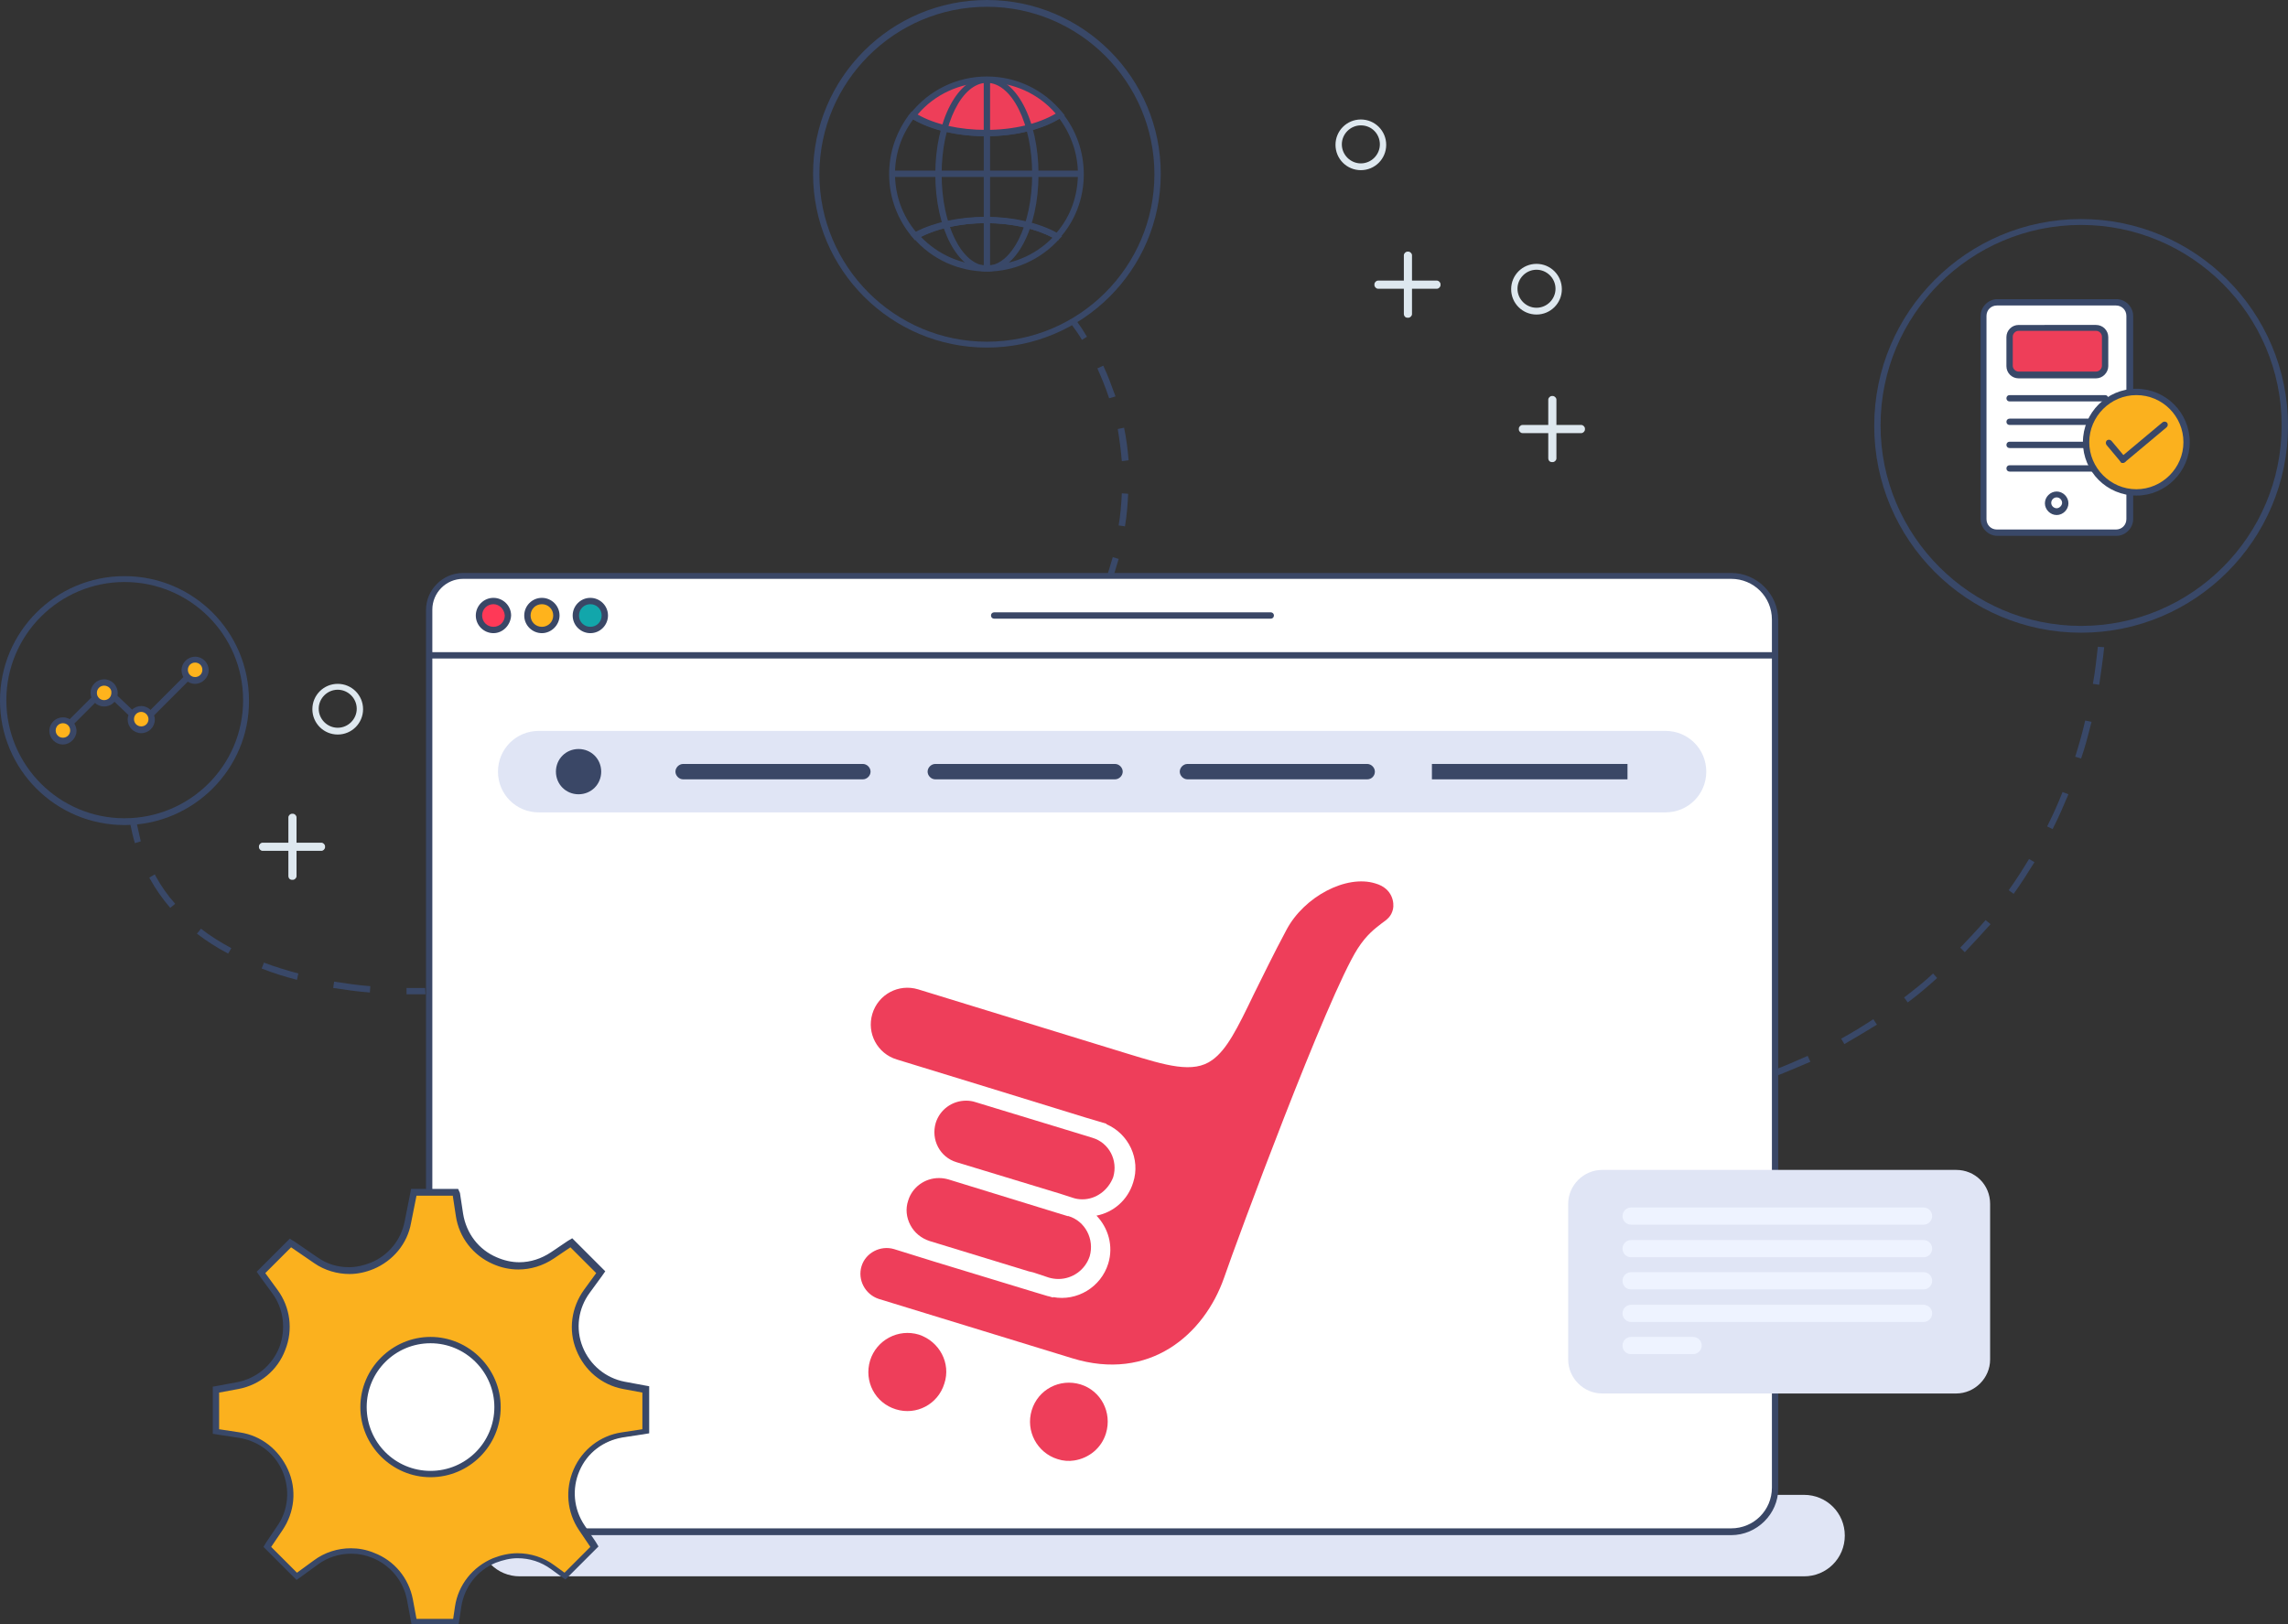 <?xml version="1.0" encoding="utf-8"?>
<!-- Generator: Adobe Illustrator 24.0.0, SVG Export Plug-In . SVG Version: 6.00 Build 0)  -->
<svg version="1.1" id="Capa_1" xmlns="http://www.w3.org/2000/svg" xmlns:xlink="http://www.w3.org/1999/xlink" x="0px" y="0px"
	 viewBox="0 0 505.4 358.9" enable-background="new 0 0 505.4 358.9" xml:space="preserve">
<rect x="0" y="0" width="505.4" height="358.9" fill="#333333" stroke="none"/>
<g>
	<g>
		<path fill="#E0E5F5" d="M398.5,348.3H114.8c-5,0-9-4-9-9l0,0c0-5,4-9,9-9h283.7c5,0,9,4,9,9l0,0
			C407.5,344.3,403.5,348.3,398.5,348.3z"/>
	</g>
	<g>
		<g>
			<path fill="#FFFFFF" d="M467.5,117.7h-26.3c-1.7,0-3-1.3-3-3V69.8c0-1.7,1.3-3,3-3h26.3c1.7,0,3,1.3,3,3v44.9
				C470.5,116.3,469.1,117.7,467.5,117.7z"/>
			<path fill="#394868" d="M467.5,118.4h-26.3c-2,0-3.7-1.7-3.7-3.7V69.8c0-2,1.7-3.7,3.7-3.7h26.3c2,0,3.7,1.7,3.7,3.7v44.9
				C471.2,116.7,469.5,118.4,467.5,118.4z M441.1,67.5c-1.3,0-2.3,1-2.3,2.3v44.9c0,1.3,1,2.3,2.3,2.3h26.3c1.3,0,2.3-1,2.3-2.3
				V69.8c0-1.3-1-2.3-2.3-2.3H441.1L441.1,67.5z"/>
		</g>
		<g>
			<line fill="none" x1="443.9" y1="93.2" x2="465" y2="93.2"/>
			<path fill="#394868" d="M465,93.9h-21.1c-0.4,0-0.7-0.3-0.7-0.7s0.3-0.7,0.7-0.7H465c0.4,0,0.7,0.3,0.7,0.7S465.4,93.9,465,93.9z
				"/>
		</g>
		<g>
			<line fill="none" x1="443.9" y1="98.3" x2="465" y2="98.3"/>
			<path fill="#394868" d="M465,99h-21.1c-0.4,0-0.7-0.3-0.7-0.7s0.3-0.7,0.7-0.7H465c0.4,0,0.7,0.3,0.7,0.7S465.4,99,465,99z"/>
		</g>
		<g>
			<line fill="none" x1="443.9" y1="103.5" x2="465" y2="103.5"/>
			<path fill="#394868" d="M465,104.2h-21.1c-0.4,0-0.7-0.3-0.7-0.7s0.3-0.7,0.7-0.7H465c0.4,0,0.7,0.3,0.7,0.7
				S465.4,104.2,465,104.2z"/>
		</g>
		<g>
			<line fill="none" x1="443.9" y1="88.1" x2="465" y2="88.1"/>
			<path fill="#394868" d="M465,88.7h-21.1c-0.4,0-0.7-0.3-0.7-0.7s0.3-0.7,0.7-0.7H465c0.4,0,0.7,0.3,0.7,0.7S465.4,88.7,465,88.7z
				"/>
		</g>
		<g>
			<path fill="#EE3E59" d="M463,72.4h-17.1c-1.1,0-2,0.9-2,2v6.4c0,1.1,0.9,2,2,2H463c1.1,0,2-0.9,2-2v-6.4
				C465,73.3,464.1,72.4,463,72.4z"/>
			<path fill="#394868" d="M463,83.6h-17.1c-1.5,0-2.7-1.2-2.7-2.7v-6.4c0-1.5,1.2-2.7,2.7-2.7H463c1.5,0,2.7,1.2,2.7,2.7v6.4
				C465.7,82.3,464.5,83.6,463,83.6z M445.9,73.1c-0.7,0-1.3,0.6-1.3,1.3v6.4c0,0.7,0.6,1.3,1.3,1.3H463c0.7,0,1.3-0.6,1.3-1.3v-6.4
				c0-0.7-0.6-1.3-1.3-1.3H445.9z"/>
		</g>
		<g>
			<circle fill="#FFFFFF" cx="454.3" cy="111.2" r="1.9"/>
			<path fill="#394868" d="M454.3,113.8c-1.4,0-2.6-1.2-2.6-2.6s1.2-2.6,2.6-2.6s2.6,1.2,2.6,2.6S455.7,113.8,454.3,113.8z
				 M454.3,109.9c-0.7,0-1.2,0.6-1.2,1.2c0,0.7,0.6,1.2,1.2,1.2s1.2-0.6,1.2-1.2S455,109.9,454.3,109.9z"/>
		</g>
	</g>
	<g>
		<g>
			<circle fill="#FBB11E" cx="471.9" cy="97.7" r="11.1"/>
			<path fill="#394868" d="M471.9,109.5c-6.5,0-11.8-5.3-11.8-11.8s5.3-11.8,11.8-11.8s11.8,5.3,11.8,11.8
				C483.7,104.2,478.4,109.5,471.9,109.5z M471.9,87.3c-5.7,0-10.4,4.7-10.4,10.4s4.7,10.4,10.4,10.4s10.4-4.7,10.4-10.4
				S477.7,87.3,471.9,87.3z"/>
		</g>
		<g>
			<line fill="none" x1="465.8" y1="97.9" x2="468.9" y2="101.6"/>
			<path fill="#394868" d="M468.9,102.3c-0.2,0-0.4-0.1-0.5-0.3l-3.1-3.7c-0.2-0.3-0.2-0.7,0.1-1c0.3-0.2,0.7-0.2,1,0.1l3.1,3.7
				c0.2,0.3,0.2,0.7-0.1,1C469.2,102.2,469,102.3,468.9,102.3z"/>
		</g>
		<g>
			<line fill="none" x1="468.9" y1="101.6" x2="478.1" y2="93.9"/>
			<path fill="#394868" d="M468.9,102.3c-0.2,0-0.4-0.1-0.5-0.3c-0.2-0.3-0.2-0.7,0.1-1l9.2-7.7c0.3-0.2,0.7-0.2,1,0.1
				c0.2,0.3,0.2,0.7-0.1,1l-9.2,7.7C469.2,102.2,469,102.3,468.9,102.3z"/>
		</g>
	</g>
	<g>
		<g>
			<path fill="#FFFFFF" d="M382.4,338.5H104.5c-5.3,0-9.7-4.3-9.7-9.7v-194c0-4.2,3.4-7.5,7.5-7.5h280.1c5.3,0,9.7,4.3,9.7,9.7
				v191.9C392.1,334.1,387.8,338.5,382.4,338.5z"/>
		</g>
		<g>
			<path fill="#3A4766" d="M382.4,339.2H104.5c-5.7,0-10.4-4.7-10.4-10.4v-194c0-4.5,3.7-8.2,8.2-8.2h280.1
				c5.7,0,10.4,4.7,10.4,10.4v191.9C392.8,334.5,388.1,339.2,382.4,339.2z M102.3,127.9c-3.8,0-6.8,3.1-6.8,6.8v194c0,5,4,9,9,9
				h277.9c5,0,9-4,9-9V136.9c0-5-4-9-9-9C382.4,127.9,102.3,127.9,102.3,127.9z"/>
		</g>
	</g>
	<g>
		<path fill="#E0E5F5" d="M367.9,179.5H119c-5,0-9-4-9-9l0,0c0-5,4-9,9-9h248.9c5,0,9,4,9,9l0,0
			C376.9,175.5,372.9,179.5,367.9,179.5z"/>
	</g>
	<g>
		<path fill="#3A4766" d="M132.8,170.5c0,2.8-2.2,5-5,5s-5-2.2-5-5s2.2-5,5-5S132.8,167.7,132.8,170.5z"/>
	</g>
	<g>
		<path fill="#3A4766" d="M190.6,172.2h-39.7c-0.9,0-1.7-0.8-1.7-1.7l0,0c0-0.9,0.8-1.7,1.7-1.7h39.7c0.9,0,1.7,0.8,1.7,1.7l0,0
			C192.3,171.4,191.5,172.2,190.6,172.2z"/>
	</g>
	<g>
		<path fill="#3A4766" d="M246.3,172.2h-39.7c-0.9,0-1.7-0.8-1.7-1.7l0,0c0-0.9,0.8-1.7,1.7-1.7h39.7c0.9,0,1.7,0.8,1.7,1.7l0,0
			C248,171.4,247.2,172.2,246.3,172.2z"/>
	</g>
	<g>
		<path fill="#3A4766" d="M302,172.2h-39.7c-0.9,0-1.7-0.8-1.7-1.7l0,0c0-0.9,0.8-1.7,1.7-1.7H302c0.9,0,1.7,0.8,1.7,1.7l0,0
			C303.7,171.4,303,172.2,302,172.2z"/>
	</g>
	<g>
		<rect x="316.3" y="168.8" fill="#3A4766" width="43.2" height="3.4"/>
	</g>
	<g>
		<g>
			<path fill="#E0E5F5" d="M439.6,266v34.4c0,4.1-3.4,7.5-7.5,7.5h-78.2c-4.1,0-7.5-3.4-7.5-7.5V266c0-4.1,3.4-7.5,7.5-7.5h78.2
				C436.3,258.5,439.6,261.8,439.6,266z"/>
		</g>
		<g>
			<g>
				<path fill="#EEF3FF" d="M358.4,268.7L358.4,268.7c0,1.1,0.9,1.9,1.9,1.9h64.6c1.1,0,1.9-0.9,1.9-1.9l0,0c0-1.1-0.9-1.9-1.9-1.9
					h-64.6C359.2,266.8,358.4,267.7,358.4,268.7z M360.3,277.8h64.6c1.1,0,1.9-0.9,1.9-1.9l0,0c0-1.1-0.9-1.9-1.9-1.9h-64.6
					c-1.1,0-1.9,0.9-1.9,1.9l0,0C358.4,276.9,359.2,277.8,360.3,277.8z M360.3,284.9h64.6c1.1,0,1.9-0.9,1.9-1.9l0,0
					c0-1.1-0.9-1.9-1.9-1.9h-64.6c-1.1,0-1.9,0.9-1.9,1.9l0,0C358.4,284.1,359.2,284.9,360.3,284.9z M360.3,292.1h64.6
					c1.1,0,1.9-0.9,1.9-1.9l0,0c0-1.1-0.9-1.9-1.9-1.9h-64.6c-1.1,0-1.9,0.9-1.9,1.9l0,0C358.4,291.2,359.2,292.1,360.3,292.1z
					 M360.3,299.2H374c1.1,0,1.9-0.9,1.9-1.9l0,0c0-1.1-0.9-1.9-1.9-1.9h-13.7c-1.1,0-1.9,0.9-1.9,1.9l0,0
					C358.4,298.4,359.2,299.2,360.3,299.2z"/>
			</g>
		</g>
	</g>
	<g>
		<path fill="#3A4766" d="M280.7,136.7h-61.1c-0.4,0-0.7-0.3-0.7-0.7s0.3-0.7,0.7-0.7h61.1c0.4,0,0.7,0.3,0.7,0.7
			S281.1,136.7,280.7,136.7z"/>
	</g>
	<g>
		<rect x="94.8" y="144.1" fill="#3A4766" width="297.3" height="1.4"/>
	</g>
	<g>
		<path fill="#DEE8EF" d="M74.6,162.3c-3.1,0-5.6-2.5-5.6-5.6s2.5-5.6,5.6-5.6s5.6,2.5,5.6,5.6S77.7,162.3,74.6,162.3z M74.6,152.4
			c-2.3,0-4.2,1.9-4.2,4.2s1.9,4.2,4.2,4.2s4.2-1.9,4.2-4.2S76.9,152.4,74.6,152.4z"/>
	</g>
	<g>
		<path fill="#DEE8EF" d="M300.6,37.6c-3.1,0-5.6-2.5-5.6-5.6s2.5-5.6,5.6-5.6s5.6,2.5,5.6,5.6S303.7,37.6,300.6,37.6z M300.6,27.7
			c-2.3,0-4.2,1.9-4.2,4.2s1.9,4.2,4.2,4.2c2.3,0,4.2-1.9,4.2-4.2S303,27.7,300.6,27.7z"/>
	</g>
	<g>
		<path fill="#DEE8EF" d="M339.4,69.5c-3.1,0-5.6-2.5-5.6-5.6s2.5-5.6,5.6-5.6s5.6,2.5,5.6,5.6S342.5,69.5,339.4,69.5z M339.4,59.6
			c-2.3,0-4.2,1.9-4.2,4.2s1.9,4.2,4.2,4.2c2.3,0,4.2-1.9,4.2-4.2S341.7,59.6,339.4,59.6z"/>
	</g>
	<g>
		<g>
			<path fill="#DEE8EF" d="M64.5,194.4h0.2c0.4,0,0.8-0.4,0.8-0.8v-13c0-0.4-0.4-0.8-0.8-0.8h-0.2c-0.4,0-0.8,0.4-0.8,0.8v13
				C63.7,194,64,194.4,64.5,194.4z"/>
		</g>
		<g>
			<path fill="#DEE8EF" d="M57.2,187v0.2c0,0.4,0.4,0.8,0.8,0.8h13c0.4,0,0.8-0.4,0.8-0.8V187c0-0.4-0.4-0.8-0.8-0.8H58
				C57.6,186.2,57.2,186.6,57.2,187z"/>
		</g>
	</g>
	<g>
		<g>
			<path fill="#DEE8EF" d="M310.9,70.2h0.2c0.4,0,0.8-0.4,0.8-0.8v-13c0-0.4-0.4-0.8-0.8-0.8h-0.2c-0.4,0-0.8,0.4-0.8,0.8v13
				C310.1,69.8,310.4,70.2,310.9,70.2z"/>
		</g>
		<g>
			<path fill="#DEE8EF" d="M303.6,62.8V63c0,0.4,0.4,0.8,0.8,0.8h13c0.4,0,0.8-0.4,0.8-0.8v-0.2c0-0.4-0.4-0.8-0.8-0.8h-13
				C304,62,303.6,62.4,303.6,62.8z"/>
		</g>
	</g>
	<g>
		<g>
			<path fill="#DEE8EF" d="M342.8,102.1h0.2c0.4,0,0.8-0.4,0.8-0.8v-13c0-0.4-0.4-0.8-0.8-0.8h-0.2c-0.4,0-0.8,0.4-0.8,0.8v13
				C342,101.7,342.3,102.1,342.8,102.1z"/>
		</g>
		<g>
			<path fill="#DEE8EF" d="M335.5,94.7v0.2c0,0.4,0.4,0.8,0.8,0.8h13c0.4,0,0.8-0.4,0.8-0.8v-0.2c0-0.4-0.4-0.8-0.8-0.8h-13
				C335.9,93.9,335.5,94.3,335.5,94.7z"/>
		</g>
	</g>
	<g>
		<g>
			<circle fill="#FF3957" cx="109" cy="136" r="3.2"/>
		</g>
		<g>
			<path fill="#3A4766" d="M109,139.9c-2.1,0-3.9-1.7-3.9-3.9c0-2.1,1.7-3.9,3.9-3.9c2.1,0,3.9,1.7,3.9,3.9
				C112.8,138.1,111.1,139.9,109,139.9z M109,133.5c-1.4,0-2.5,1.1-2.5,2.5s1.1,2.5,2.5,2.5s2.5-1.1,2.5-2.5
				C111.4,134.6,110.3,133.5,109,133.5z"/>
		</g>
	</g>
	<g>
		<g>
			<circle fill="#FFB31C" cx="119.7" cy="136" r="3.2"/>
		</g>
		<g>
			<path fill="#3A4766" d="M119.7,139.9c-2.1,0-3.9-1.7-3.9-3.9c0-2.1,1.7-3.9,3.9-3.9c2.1,0,3.9,1.7,3.9,3.9
				C123.6,138.1,121.8,139.9,119.7,139.9z M119.7,133.5c-1.4,0-2.5,1.1-2.5,2.5s1.1,2.5,2.5,2.5s2.5-1.1,2.5-2.5
				S121.1,133.5,119.7,133.5z"/>
		</g>
	</g>
	<g>
		<g>
			<circle fill="#12A6AB" cx="130.4" cy="136" r="3.2"/>
		</g>
		<g>
			<path fill="#3A4766" d="M130.4,139.9c-2.1,0-3.9-1.7-3.9-3.9c0-2.1,1.7-3.9,3.9-3.9c2.1,0,3.9,1.7,3.9,3.9
				C134.3,138.1,132.6,139.9,130.4,139.9z M130.4,133.5c-1.4,0-2.5,1.1-2.5,2.5s1.1,2.5,2.5,2.5s2.5-1.1,2.5-2.5
				S131.8,133.5,130.4,133.5z"/>
		</g>
	</g>
	<g>
		<g>
			<path fill="#EE3E5A" d="M303.8,195.2c-6.4-2-15.7,2.9-19.6,10.2c-3,5.6-5.3,10.4-7.2,14.2c-3.7,7.7-6,12.3-9.2,14.6
				c-4.2,3.1-10.3,1.2-18.8-1.4l-46.2-14.2c-4.3-1.3-8.8,1.1-10.1,5.4s1.1,8.8,5.4,10.1l20.2,6.2l21.4,6.6l4.7,1.4v0.1
				c4.9,2.1,7.6,7.7,5.9,12.9c-1.2,3.9-4.4,6.6-8.1,7.3c2.6,2.7,3.8,6.7,2.6,10.6c-1.6,5.2-6.9,8.4-12.2,7.4v0.1l-1-0.3h-0.1l-3-0.9
				l-22-6.7l-9-2.8c-3-0.9-6.3,0.8-7.2,3.8s0.8,6.2,3.8,7.2l42.7,13.1c17.1,5.3,29.2-5.2,33.6-17.8c2.7-7.9,22.8-62.2,29.5-72.7
				c2-3.1,3.8-4.4,5.2-5.5c1.4-1,2.2-1.6,2.6-3.2C308,199.6,307.7,196.3,303.8,195.2"/>
		</g>
		<g>
			<path fill="#EE3E5A" d="M208.6,305.7c-1.4,4.6-6.2,7.1-10.7,5.7c-4.6-1.4-7.1-6.2-5.7-10.8c1.4-4.5,6.2-7.1,10.8-5.7
				C207.5,296.4,210.1,301.2,208.6,305.7"/>
		</g>
		<g>
			<path fill="#EE3E5A" d="M244.3,316.7c-1,3.3-3.8,5.5-7,6c-1.2,0.2-2.5,0.1-3.7-0.3c-4.5-1.4-7.1-6.2-5.7-10.8
				c1.4-4.6,6.2-7.1,10.8-5.7C243.2,307.3,245.7,312.1,244.3,316.7"/>
		</g>
		<g>
			<path fill="#EE3E5A" d="M233.8,282.6c-0.7,0-1.4-0.1-2.1-0.3l-3.3-1.1l-1.2-0.3l-21.9-6.7c-1.8-0.6-3.3-1.8-4.2-3.5
				s-1.1-3.6-0.5-5.4c0.9-3,3.7-5,6.8-5c0.7,0,1.4,0.1,2.1,0.3l23.7,7.3l0,0l2.6,0.8h0.1h0.1c3.7,1.1,5.8,5.1,4.7,8.9
				C239.7,280.6,236.9,282.6,233.8,282.6"/>
		</g>
		<g>
			<path fill="#EE3E5A" d="M239.1,265c-0.7,0-1.4-0.1-2-0.3l-3.1-1l-1-0.3l-21.7-6.6c-3.7-1.1-5.7-5-4.6-8.7
				c0.9-2.9,3.6-4.9,6.7-4.9c0.7,0,1.4,0.1,2,0.3l23.3,7.1l0,0l2.6,0.8c3.7,1.1,5.7,5,4.6,8.7C244.8,263,242.1,265,239.1,265"/>
		</g>
	</g>
	<g>
		<g>
			<path fill="#394868" d="M245.9,127.5l-1.3-0.4c0.4-1.3,0.8-2.6,1.2-4l1.3,0.4C246.7,124.8,246.3,126.2,245.9,127.5z"/>
		</g>
		<g>
			<path fill="#394868" d="M248.5,116.3l-1.4-0.2c0.4-2.4,0.6-4.7,0.7-7.1l1.4,0.1C249.1,111.5,248.9,113.9,248.5,116.3z
				 M247.8,101.9c-0.2-2.4-0.5-4.7-0.9-7.1l1.4-0.3c0.5,2.4,0.8,4.8,1,7.2L247.8,101.9z M245,88l-0.1-0.3c-0.7-2.1-1.6-4.3-2.5-6.3
				l1.3-0.6c1,2.1,1.8,4.3,2.6,6.5l0.1,0.3L245,88z"/>
		</g>
		<g>
			<path fill="#394868" d="M239,75.1c-0.7-1.2-1.5-2.3-2.3-3.4l1.1-0.8c0.8,1.1,1.6,2.3,2.3,3.5L239,75.1z"/>
		</g>
	</g>
	<g>
		<g>
			<path fill="#394868" d="M91.2,219.7c-0.4,0-0.9,0-1.4,0v-1.4c2,0,3.5,0,4.1,0l0.1,1.4C93.5,219.7,92.5,219.7,91.2,219.7z"/>
		</g>
		<g>
			<path fill="#394868" d="M81.7,219.3c-2.7-0.2-5.4-0.6-8.1-1l0.2-1.4c2.6,0.4,5.3,0.8,8,1L81.7,219.3z M65.6,216.5
				c-2.7-0.7-5.3-1.5-7.8-2.5l0.5-1.3c2.4,0.9,5,1.7,7.6,2.4L65.6,216.5z M50.4,210.7c-2.5-1.3-4.8-2.8-6.9-4.4l0.9-1.1
				c2,1.6,4.3,3,6.7,4.3L50.4,210.7z M37.6,200.6c-1.7-2-3.2-4.1-4.4-6.3c-0.1-0.1-0.2-0.3-0.2-0.4l1.2-0.7c0.1,0.1,0.1,0.3,0.2,0.4
				c1.2,2.2,2.6,4.2,4.3,6.1L37.6,200.6z"/>
		</g>
		<g>
			<path fill="#394868" d="M29.8,186.3c-0.4-1.3-0.7-2.7-1-4.1l1.4-0.3c0.3,1.4,0.6,2.7,0.9,4L29.8,186.3z"/>
		</g>
	</g>
	<g>
		<path fill="#394868" d="M27.5,182.3C12.3,182.3,0,170,0,154.8s12.3-27.5,27.5-27.5S55,139.6,55,154.8
			C55.1,169.9,42.7,182.3,27.5,182.3z M27.5,128.6c-14.4,0-26.1,11.7-26.1,26.1c0,14.4,11.7,26.1,26.1,26.1s26.2-11.6,26.2-26.1
			C53.7,140.3,42,128.6,27.5,128.6z"/>
	</g>
	<g>
		<g>
			<path fill="#3A4766" d="M15.5,160.5c-0.2,0-0.4-0.1-0.5-0.2c-0.3-0.3-0.3-0.7,0-1l5.5-5.5c0.3-0.3,0.7-0.3,1,0s0.3,0.7,0,1
				l-5.5,5.5C15.9,160.4,15.7,160.5,15.5,160.5z"/>
		</g>
		<g>
			<path fill="#3A4766" d="M33.2,158.6c-0.2,0-0.4-0.1-0.5-0.2c-0.3-0.3-0.3-0.7,0-1l8.2-8.2c0.3-0.3,0.7-0.3,1,0s0.3,0.7,0,1
				l-8.2,8.2C33.6,158.5,33.4,158.6,33.2,158.6z"/>
		</g>
		<g>
			<path fill="#3A4766" d="M29.2,158.5c-0.2,0-0.3-0.1-0.5-0.2l-4-3.8c-0.3-0.3-0.3-0.7,0-1s0.7-0.3,1,0l4,3.8c0.3,0.3,0.3,0.7,0,1
				C29.5,158.4,29.3,158.5,29.2,158.5z"/>
		</g>
		<g>
			<g>
				<circle fill="#FFB31C" cx="13.9" cy="161.5" r="2.3"/>
			</g>
			<g>
				<path fill="#3A4766" d="M13.9,164.5c-1.7,0-3-1.4-3-3c0-1.7,1.4-3,3-3c1.7,0,3,1.4,3,3S15.5,164.5,13.9,164.5z M13.9,159.8
					c-0.9,0-1.6,0.7-1.6,1.6c0,0.9,0.7,1.6,1.6,1.6s1.6-0.7,1.6-1.6S14.8,159.8,13.9,159.8z"/>
			</g>
		</g>
		<g>
			<g>
				<circle fill="#FFB31C" cx="23" cy="153.1" r="2.3"/>
			</g>
			<g>
				<path fill="#3A4766" d="M23,156.1c-1.7,0-3-1.4-3-3c0-1.7,1.4-3,3-3c1.7,0,3,1.4,3,3C26,154.8,24.7,156.1,23,156.1z M23,151.5
					c-0.9,0-1.6,0.7-1.6,1.6c0,0.9,0.7,1.6,1.6,1.6s1.6-0.7,1.6-1.6C24.7,152.2,23.9,151.5,23,151.5z"/>
			</g>
		</g>
		<g>
			<g>
				<circle fill="#FFB31C" cx="31.2" cy="159" r="2.3"/>
			</g>
			<g>
				<path fill="#3A4766" d="M31.2,162c-1.7,0-3-1.4-3-3c0-1.7,1.4-3,3-3c1.6,0,3,1.4,3,3C34.2,160.7,32.8,162,31.2,162z M31.2,157.3
					c-0.9,0-1.6,0.7-1.6,1.6c0,0.9,0.7,1.6,1.6,1.6c0.9,0,1.6-0.7,1.6-1.6C32.8,158.1,32.1,157.3,31.2,157.3z"/>
			</g>
		</g>
		<g>
			<g>
				<circle fill="#FFB31C" cx="43.1" cy="148" r="2.3"/>
			</g>
			<g>
				<path fill="#3A4766" d="M43.1,151.1c-1.7,0-3-1.4-3-3c0-1.7,1.4-3,3-3c1.7,0,3,1.4,3,3S44.7,151.1,43.1,151.1z M43.1,146.4
					c-0.9,0-1.6,0.7-1.6,1.6c0,0.9,0.7,1.6,1.6,1.6c0.9,0,1.6-0.7,1.6-1.6S44,146.4,43.1,146.4z"/>
			</g>
		</g>
	</g>
	<g>
		<path fill="#394868" d="M459.7,139.8c-25.2,0-45.7-20.5-45.7-45.7s20.5-45.7,45.7-45.7s45.7,20.5,45.7,45.7
			S484.9,139.8,459.7,139.8z M459.7,49.7c-24.5,0-44.3,19.9-44.3,44.3s19.9,44.3,44.3,44.3c24.5,0,44.3-19.9,44.3-44.3
			S484.1,49.7,459.7,49.7z"/>
	</g>
	<g>
		<path fill="#394868" d="M218,76.8c-21.2,0-38.4-17.2-38.4-38.4S196.8,0,218,0s38.4,17.2,38.4,38.4S239.1,76.8,218,76.8z M218,1.5
			c-20.4,0-37,16.6-37,37s16.6,37,37,37s37-16.6,37-37S238.4,1.5,218,1.5z"/>
	</g>
	<g>
		<path fill="#394868" d="M392.2,237.8l-0.5-1.3c2.6-1,5.1-2.1,7.6-3.2l0.6,1.3C397.3,235.7,394.8,236.8,392.2,237.8z M407.4,230.7
			l-0.7-1.2c2.4-1.3,4.8-2.8,7.1-4.3l0.8,1.2C412.2,227.9,409.8,229.3,407.4,230.7z M421.4,221.5l-0.8-1.1c2.2-1.7,4.4-3.4,6.4-5.3
			l0.9,1C425.8,218,423.7,219.8,421.4,221.5z M434,210.4l-1-1c1.9-2,3.8-4,5.6-6.1l1.1,0.9C437.8,206.3,435.9,208.4,434,210.4z
			 M444.8,197.5l-1.1-0.8c1.6-2.2,3.1-4.6,4.5-6.9l1.2,0.7C447.9,192.9,446.4,195.3,444.8,197.5z M453.4,183.2l-1.2-0.6
			c1.2-2.4,2.4-5,3.4-7.6l1.3,0.5C455.8,178.1,454.7,180.7,453.4,183.2z M459.7,167.6l-1.3-0.4c0.8-2.6,1.6-5.3,2.2-8l1.4,0.3
			C461.3,162.3,460.6,165,459.7,167.6z M463.7,151.3l-1.4-0.2c0.5-2.7,0.8-5.5,1.1-8.2l1.4,0.1C464.5,145.8,464.1,148.6,463.7,151.3
			z"/>
	</g>
	<g>
		<g>
			<g>
				<path fill="#FBB11E" d="M91.4,358.4l-0.9-4.9c-0.9-4.5-3.9-8.2-8.2-9.8c-1.6-0.6-3.2-0.9-4.8-0.9c-2.8,0-5.5,0.9-7.8,2.6
					l-4.2,3.1L59,342l2.8-4.1c2.6-3.8,3-8.5,1.2-12.7c-1.8-4.2-5.6-7.1-10.1-7.8l-5.1-0.8v-9.2l4.9-0.9c4.5-0.9,8.2-3.9,9.8-8.2
					c1.7-4.2,1.1-9-1.6-12.7l-3.1-4.2l6.5-6.5l5.6,3.8c2.2,1.5,4.8,2.3,7.4,2.3c1.7,0,3.4-0.3,5.1-1c4.1-1.7,7.1-5.3,7.9-9.7
					l1.3-6.6h9.3l0.8,5.1c0.7,4.5,3.6,8.3,7.8,10.1c1.7,0.7,3.5,1.1,5.3,1.1c2.6,0,5.2-0.8,7.4-2.3l4.1-2.8l6.5,6.5l-3.1,4.2
					c-2.7,3.7-3.3,8.4-1.6,12.7c1.7,4.2,5.3,7.3,9.8,8.2l4.9,0.9v9.3l-5.1,0.8c-4.5,0.7-8.3,3.6-10.1,7.8c-1.8,4.2-1.4,8.9,1.2,12.7
					l2.8,4.1l-6.5,6.5l-2.7-2c-2.3-1.7-5-2.6-7.8-2.6c-1.7,0-3.5,0.3-5.1,1c-4.3,1.8-7.3,5.6-8,10.2l-0.5,3.3L91.4,358.4
					C91.4,358.5,91.4,358.4,91.4,358.4z"/>
			</g>
			<g>
				<path fill="#394868" d="M100,264.1l0.7,4.6c0.7,4.7,3.8,8.7,8.2,10.6c1.8,0.8,3.7,1.2,5.6,1.2c2.7,0,5.4-0.8,7.8-2.4l3.7-2.5
					l5.7,5.7L129,285c-2.8,3.9-3.5,8.9-1.7,13.3c1.8,4.5,5.6,7.7,10.3,8.6l4.3,0.8v8.1l-4.6,0.7c-4.7,0.7-8.7,3.8-10.6,8.2
					c-1.9,4.4-1.5,9.4,1.2,13.4l2.5,3.7l-5.7,5.7l-2.2-1.6c-2.4-1.8-5.3-2.7-8.2-2.7c-1.8,0-3.6,0.4-5.4,1.1
					c-4.5,1.9-7.7,5.9-8.4,10.7l-0.4,2.7H92l-0.8-4.3c-0.9-4.7-4.1-8.6-8.6-10.3c-1.7-0.7-3.4-1-5.1-1c-2.9,0-5.8,0.9-8.2,2.7
					l-3.7,2.7l-5.7-5.7l2.5-3.7c2.7-4,3.2-9,1.2-13.4s-5.9-7.5-10.6-8.2l-4.6-0.7v-8.1l4.3-0.8c4.7-0.9,8.6-4.1,10.3-8.6
					c1.8-4.5,1.1-9.5-1.7-13.3l-2.7-3.7l5.7-5.7l5.1,3.5c2.3,1.6,5.1,2.4,7.8,2.4c1.8,0,3.6-0.4,5.3-1.1c4.3-1.8,7.5-5.6,8.3-10.2
					l1.2-6h8 M101.2,262.7H100h-8.1h-1.1l-0.2,1.1l-1.2,6c-0.8,4.2-3.6,7.6-7.5,9.2c-1.5,0.6-3.2,1-4.8,1c-2.5,0-4.9-0.7-7-2.2
					l-5.1-3.5l-1-0.6l-0.8,0.8l-5.7,5.7l-0.8,0.8l0.7,1l2.7,3.7c2.6,3.5,3.1,8,1.6,12c-1.6,4-5.1,6.9-9.3,7.7l-4.3,0.8l-1.1,0.2v1.1
					v8.1v1.2l1.2,0.2l4.6,0.7c4.3,0.7,7.9,3.4,9.6,7.4s1.3,8.5-1.1,12l-2.5,3.7l-0.6,1l0.8,0.8l5.7,5.7l0.8,0.8l1-0.7l3.7-2.7
					c2.2-1.6,4.7-2.4,7.4-2.4c1.6,0,3.1,0.3,4.6,0.9c4,1.6,6.9,5.1,7.7,9.3l0.8,4.3l0.2,1.1H92h8.1h1.2l0.2-1.2l0.4-2.7
					c0.7-4.4,3.5-8,7.6-9.7c1.6-0.6,3.2-1,4.8-1c2.7,0,5.2,0.8,7.4,2.4l2.2,1.6l1,0.7l0.8-0.8l5.7-5.7l0.8-0.8l-0.6-1l-2.5-3.7
					c-2.4-3.6-2.8-8.1-1.1-12c1.7-4,5.3-6.7,9.6-7.4l4.6-0.7l1.2-0.2v-1.2v-8.1v-1.1l-1.1-0.2l-4.3-0.8c-4.2-0.8-7.7-3.7-9.3-7.7
					s-1-8.5,1.6-12l2.7-3.7l0.7-1l-0.8-0.8l-5.7-5.7l-0.8-0.8l-1,0.6l-3.7,2.5c-2.1,1.4-4.5,2.2-7,2.2c-1.7,0-3.4-0.4-5-1.1
					c-4-1.7-6.7-5.3-7.4-9.6l-0.7-4.6L101.2,262.7L101.2,262.7z"/>
			</g>
		</g>
		<g>
			<g>
				<path fill="#FFFFFF" d="M95.1,296.1c-8.2,0-14.8,6.6-14.8,14.8c0,8.2,6.6,14.8,14.8,14.8s14.8-6.6,14.8-14.8
					C109.9,302.8,103.3,296.1,95.1,296.1z"/>
				<path fill="#394868" d="M95.1,326.4c-8.5,0-15.5-7-15.5-15.5s7-15.5,15.5-15.5s15.5,7,15.5,15.5
					C110.6,319.5,103.6,326.4,95.1,326.4z M95.1,296.8c-7.8,0-14.1,6.3-14.1,14.1c0,7.8,6.3,14.1,14.1,14.1s14.1-6.3,14.1-14.1
					C109.2,303.2,102.9,296.8,95.1,296.8z"/>
			</g>
		</g>
	</g>
	<g>
		<g>
			<g>
				<path fill="#394868" d="M233.7,53.2l-0.5-0.3c-3.9-2.3-9.5-3.6-15.4-3.6c-5.8,0-11.3,1.3-15.2,3.5l-0.5,0.3l-0.4-0.5
					c-3.4-3.9-5.3-8.9-5.3-14.1c0-4.9,1.6-9.5,4.6-13.4l0.4-0.5l0.5,0.3c3.9,2.4,9.6,3.8,15.8,3.8c6.3,0,12.2-1.5,16-4l0.5-0.3
					l0.4,0.5c3.1,3.8,4.8,8.6,4.8,13.6c0,5.3-1.9,10.4-5.5,14.3L233.7,53.2z M217.8,47.9c5.9,0,11.6,1.3,15.6,3.5
					c3.1-3.6,4.7-8.2,4.7-13c0-4.4-1.5-8.7-4.1-12.2c-4.1,2.5-10,3.9-16.3,3.9c-6.1,0-11.9-1.3-16-3.7c-2.6,3.5-4,7.6-4,12
					c0,4.7,1.6,9.2,4.6,12.8C206.4,49.1,212,47.9,217.8,47.9z"/>
			</g>
			<g>
				<path fill="#EE3E59" d="M234.2,25.3c-3.8-4.7-9.7-7.7-16.2-7.7c-6.6,0-12.5,3.1-16.4,7.9c3.8,2.4,9.6,3.9,16.1,3.9
					C224.4,29.4,230.4,27.8,234.2,25.3z"/>
				<path fill="#394868" d="M217.8,30.1c-6.4,0-12.4-1.5-16.5-4l-0.7-0.4l0.5-0.6c4.1-5.2,10.3-8.2,16.9-8.2c6.5,0,12.6,2.9,16.7,8
					l0.5,0.6l-0.6,0.4C230.5,28.6,224.3,30.1,217.8,30.1z M202.7,25.3c3.8,2.2,9.3,3.4,15.1,3.4c6,0,11.5-1.3,15.4-3.6
					c-3.8-4.4-9.3-6.9-15.2-6.9C212.1,18.3,206.5,20.8,202.7,25.3z"/>
			</g>
			<g>
				<path fill="#394868" d="M218,60c-6.2,0-12.2-2.7-16.2-7.4l-0.6-0.6l0.7-0.4c4.1-2.3,9.8-3.6,15.8-3.6c6.2,0,12.1,1.4,16.2,3.8
					l0.7,0.4l-0.6,0.6C230,57.3,224.1,60,218,60z M203.4,52.3c3.8,4,9.1,6.3,14.6,6.3s10.7-2.2,14.5-6.1c-3.8-2-9.1-3.2-14.7-3.2
					C212.4,49.3,207.2,50.4,203.4,52.3z"/>
			</g>
		</g>
		<g>
			<rect x="217.3" y="17.6" fill="#394868" width="1.4" height="41.7"/>
		</g>
		<g>
			<path fill="#394868" d="M218,60c-6.4,0-11.4-9.5-11.4-21.5S211.6,17,218,17s11.4,9.5,11.4,21.5S224.4,60,218,60z M218,18.3
				c-5.5,0-10,9-10,20.2s4.5,20.2,10,20.2s10-9,10-20.2S223.5,18.3,218,18.3z"/>
		</g>
		<g>
			<rect x="197.1" y="37.7" fill="#394868" width="41.7" height="1.4"/>
		</g>
	</g>
</g>
</svg>
